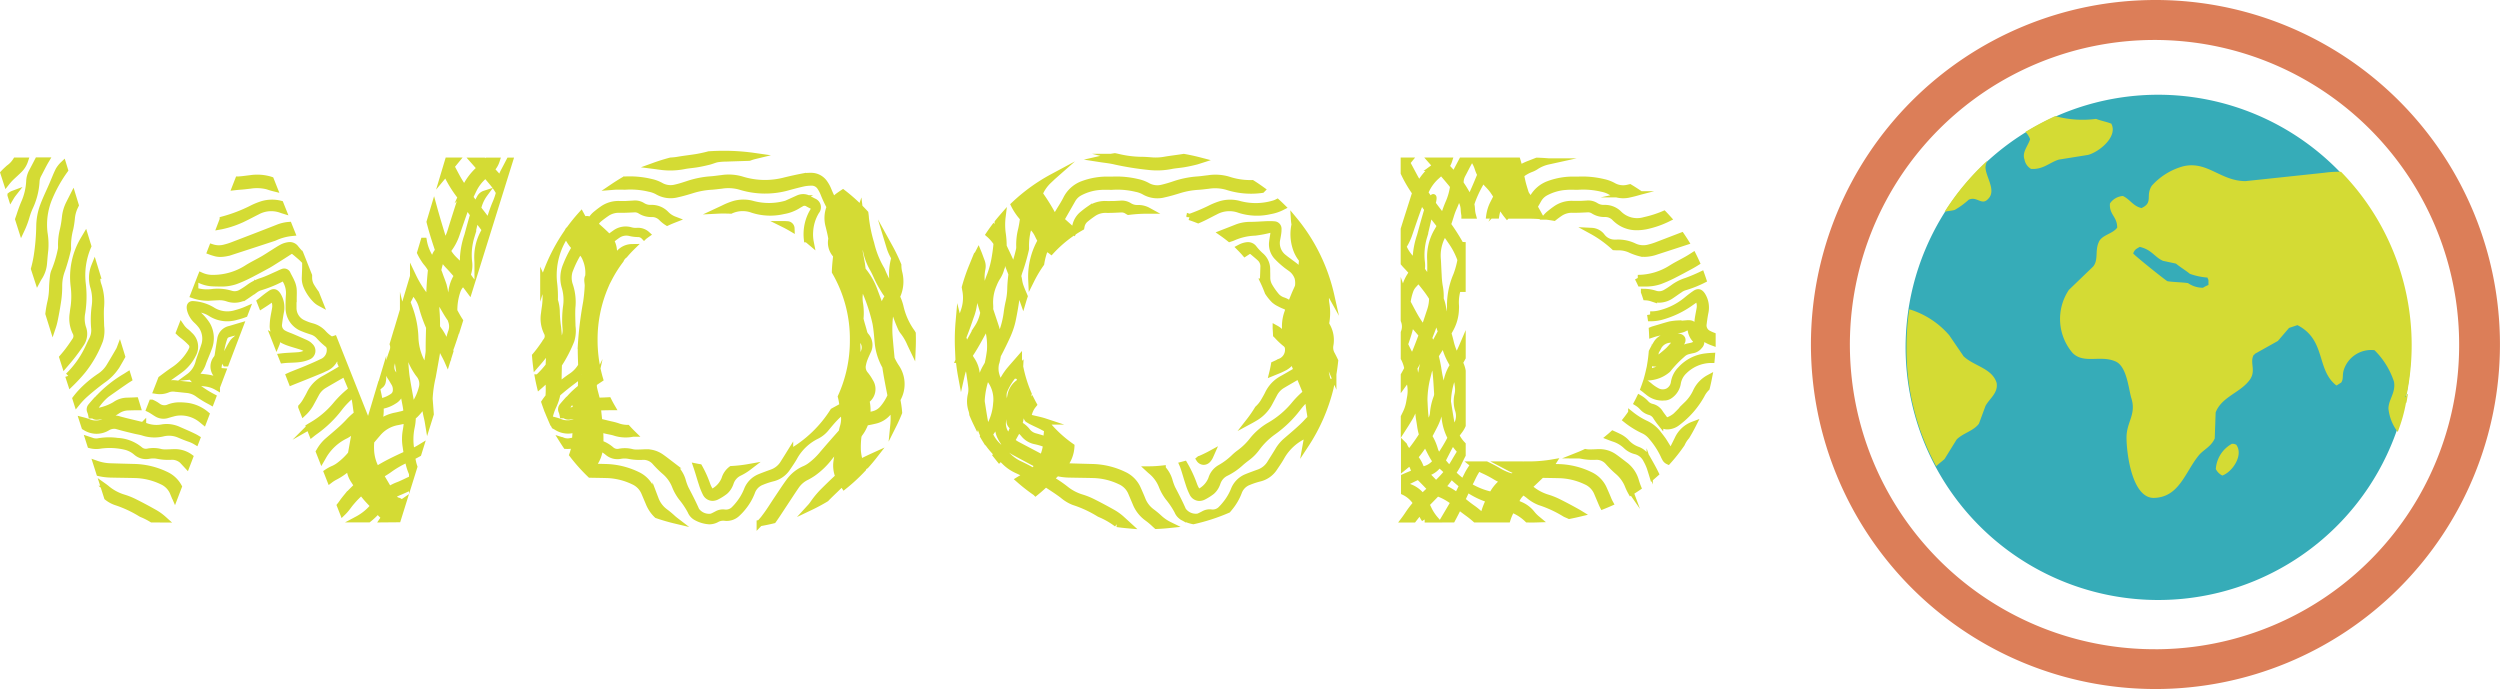 <svg xmlns="http://www.w3.org/2000/svg" xmlns:xlink="http://www.w3.org/1999/xlink" width="200.283" height="55.208" viewBox="0 0 200.283 55.208">
  <defs>
    <linearGradient id="linear-gradient" x1="0.145" y1="0.141" x2="0.569" y2="0.783" gradientUnits="objectBoundingBox">
      <stop offset="0" stop-color="#d4db34"/>
      <stop offset="1" stop-color="#d4db34"/>
    </linearGradient>
  </defs>
  <g id="Group_2" data-name="Group 2" transform="translate(-46.717 -368.582)">
    <g id="Group_1" data-name="Group 1" transform="translate(0 -24.923)">
      <path id="Path_2" data-name="Path 2" d="M46.831,211.386a27.6,27.6,0,1,0,27.6,27.6A27.594,27.594,0,0,0,46.831,211.386Zm0,52.012a24.405,24.405,0,1,1,24.331-24.405A24.356,24.356,0,0,1,46.831,263.4Z" transform="translate(172.565 182.119)" fill="#dc7e58"/>
      <path id="Path_3" data-name="Path 3" d="M44.745,216.616A20.239,20.239,0,1,0,64.91,236.854,20.259,20.259,0,0,0,44.745,216.616Z" transform="translate(174.948 184.479)" fill="#36acb8"/>
      <path id="Path_4" data-name="Path 4" d="M64.466,240.341a.97.97,0,0,0,.073.447c.073-.224.073-.447.148-.745-.148.073-.148.222-.222.3Zm-13.915,3.72a2.494,2.494,0,0,0-1.266,2.009,1.178,1.178,0,0,0,.522.522c.819-.3,1.713-1.637,1.118-2.467a.664.664,0,0,0-.372-.075ZM40.878,218.39c-.372-.148-.819-.223-1.19-.372a8.306,8.306,0,0,1-3.274-.223,23.756,23.756,0,0,0-2.38,1.266,1.7,1.7,0,0,1,.372.581c-.148.522-.668,1.042-.446,1.637a1.076,1.076,0,0,0,.522.745c.968.073,1.489-.522,2.232-.745l2.322-.372c.893-.224,2.456-1.488,1.861-2.53Zm-11.831,18.6-1.118-1.637a6.846,6.846,0,0,0-3.2-2.083,20.2,20.2,0,0,0-.224,3.051,19.675,19.675,0,0,0,2.38,9.525c.224-.224.447-.372.671-.581l.967-1.563c.522-.522,1.34-.671,1.785-1.266l.522-1.414c.3-.581,1.042-1.042.893-1.861-.372-1.19-1.861-1.34-2.679-2.158Zm.447-12.5c.671-.3,1.042.522,1.563-.073.671-.671-.224-1.785-.224-2.53a1.351,1.351,0,0,1,.149-.522,20.048,20.048,0,0,0-3.425,4.093c.3-.073.581-.073.82-.15a6.378,6.378,0,0,0,1.118-.819Zm29.839-2.232a7.976,7.976,0,0,0-1.34.075l-6.325.671c-2.009,0-3.051-1.637-4.985-1.19a5.227,5.227,0,0,0-2.53,1.563c-.522.82.148,1.34-.819,1.785-.671-.149-.893-.671-1.488-.967a1.364,1.364,0,0,0-1.042.6c-.073.893.581,1.042.581,1.935-.372.522-1.266.581-1.488,1.19-.3.668,0,1.414-.447,1.935l-1.935,1.861a4.191,4.191,0,0,0,.3,5.059c.893.893,2.232.149,3.425.671.893.372,1.042,2.083,1.263,2.9.447,1.34-.372,1.935-.372,3.2s.446,4.911,2.232,4.836c2.009-.073,2.467-2.083,3.57-3.422.372-.447.967-.671,1.266-1.34l.073-2.083c.447-1.19,1.861-1.563,2.605-2.456.745-.819.073-1.489.447-2.158a.071.071,0,0,0,.073-.073l1.861-1.042.893-1.042.671-.224c2.322,1.19,1.488,3.57,3.125,4.836.148-.073.223-.148.372-.223.223-.3.073-.581.223-1.042a2.3,2.3,0,0,1,2.456-1.563,6.3,6.3,0,0,1,1.563,2.53c.149.893-.446,1.414-.446,2.158a3.749,3.749,0,0,0,.743,1.861,12.524,12.524,0,0,0,.671-2.38.968.968,0,0,0-.073-.447c.073-.073.073-.148.148-.3a19.873,19.873,0,0,0-5.284-17.712Zm-11.088,9.288a2.074,2.074,0,0,1-1.19-.372c-.522-.073-1.118-.073-1.637-.148-.073,0-2.679-2.083-2.753-2.232.149-.372.3-.372.522-.522.967.223,1.19.819,1.861,1.117l1.042.224c.372.3.745.522,1.118.819a5.33,5.33,0,0,0,1.414.3c0,.073.073.149.073.224v.372a2.258,2.258,0,0,0-.446.224Zm-2.9-.522-2.753-2.232C42.739,228.942,45.268,231.025,45.342,231.025Z" transform="translate(174.948 185.011)" fill="#d4db34"/>
      <path id="Intersection_1" data-name="Intersection 1" d="M120.036,67.868a5.776,5.776,0,0,0-.537-.438,2.7,2.7,0,0,1-.9-1.166c-.117-.279-.236-.556-.353-.834a1.7,1.7,0,0,0-.89-.911A5.289,5.289,0,0,0,115.246,64c-.657-.017-1.314-.023-1.97-.037a4.684,4.684,0,0,1-.982-.123c-.168.161-.336.323-.5.484a10.057,10.057,0,0,1,1.171.786,3.793,3.793,0,0,0,1.355.711,5.644,5.644,0,0,1,.837.339q.786.393,1.553.826a4.121,4.121,0,0,1,.719.5q.3.272.6.547-.471-.041-.93-.106a6.179,6.179,0,0,0-1.364-.785.636.636,0,0,1-.094-.05,9.236,9.236,0,0,0-2-.922,3.05,3.05,0,0,1-.884-.534c-.431-.328-.891-.616-1.342-.915l-.024-.015-.109.1c-.214.2-.435.394-.662.578l-.037.03a14.3,14.3,0,0,1-1.331-1.039,3.228,3.228,0,0,1,.682-.319,8.534,8.534,0,0,0-.8-.414,3.361,3.361,0,0,1-1.049-.719c-.1-.1-.2-.2-.3-.3q-.055.06-.113.118-.123-.152-.246-.308l.085-.088c-.164-.169-.324-.341-.473-.522a4.938,4.938,0,0,1-.464-.666l-.016.023q-.082-.133-.162-.268l.025-.041a4.269,4.269,0,0,1-.413-1.5,2.447,2.447,0,0,1-.135.562q-.188-.385-.353-.784a1.333,1.333,0,0,0-.066-.328,2.278,2.278,0,0,1-.05-1.259,1.779,1.779,0,0,0,.037-.552c-.037-.38-.107-.756-.155-1.135a1.65,1.65,0,0,0-.26-.719c-.02-.03-.041-.061-.059-.092a6.269,6.269,0,0,0-.341,1.062v0q-.123-.662-.19-1.348a4.19,4.19,0,0,1,.194-.373,5.614,5.614,0,0,1-.212-.6l-.044.094q-.015-.355-.015-.716,0-.73.062-1.437.025.1.054.2c.128-.373.249-.748.375-1.122a3.167,3.167,0,0,0,.106-1.631q-.021-.111-.038-.222a14.827,14.827,0,0,1,.568-1.667c.01.221.02.441.034.662a6.761,6.761,0,0,0,.082.874,4.46,4.46,0,0,1-.214,2.463c-.056.15-.1.3-.156.452q-.212.616-.452,1.214c.031.115.061.231.089.346.041.164.085.328.138.487.109-.186.215-.373.323-.56.194-.339.366-.692.578-1.019A3.309,3.309,0,0,0,106.4,51q-.244-.821-.493-1.642a3.936,3.936,0,0,1-.123-1.922.7.7,0,0,0-.021-.338q-.041-.123-.085-.244.151-.338.319-.666c.095.231.175.469.264.7a1.091,1.091,0,0,1,.047.631,3.414,3.414,0,0,0,.16,1.86l.037.107a7.608,7.608,0,0,1,.442-1.515,7.715,7.715,0,0,0,.39-1.534c.057-.337.1-.673.123-1.01a3.28,3.28,0,0,0-.607-.7q.172-.257.355-.505.161.221.3.452c.01-.225.018-.452.025-.677q0-.109.011-.217c.126-.158.257-.315.39-.468a5.264,5.264,0,0,0,0,1.291,7.048,7.048,0,0,1,.082,1.076c.232.526.51,1.032.7,1.576a.968.968,0,0,0,.1.2A11.478,11.478,0,0,0,109.249,46a.994.994,0,0,0,.031-.29,4.914,4.914,0,0,1,.151-1.373,8.223,8.223,0,0,0,.152-.906,4.556,4.556,0,0,1-.733-1.067,14.367,14.367,0,0,1,3.095-2.238c-.108.095-.213.195-.316.3a3.156,3.156,0,0,0-.624.826l-.1.205a.668.668,0,0,0,.069.119,15.7,15.7,0,0,1,1.12,1.847l.013.024q.187-.3.369-.608c.193-.319.4-.633.564-.966a2.412,2.412,0,0,1,1.347-1.185,5.583,5.583,0,0,1,2.011-.34h.373a7.219,7.219,0,0,1,1.984.194,2.859,2.859,0,0,1,.77.282,1.6,1.6,0,0,0,1.208.168,9.827,9.827,0,0,0,.944-.275,7.44,7.44,0,0,1,1.847-.379c.3-.019.6-.067.9-.1a3.684,3.684,0,0,1,1.585.1,5.557,5.557,0,0,0,1.919.287q.4.254.786.534a6.274,6.274,0,0,1-2.822-.25,3.459,3.459,0,0,0-1.478-.082c-.265.028-.53.067-.8.082a6.431,6.431,0,0,0-1.465.258c-.424.131-.851.26-1.284.354a2.1,2.1,0,0,1-1.6-.226,2.193,2.193,0,0,0-.623-.22,6.426,6.426,0,0,0-1.961-.164c-.153,0-.328-.006-.509-.006-.112,0-.227,0-.341.009a4.045,4.045,0,0,0-1.708.469,1.464,1.464,0,0,0-.584.568q-.46.808-.923,1.615a.629.629,0,0,1,.1.075c.308.28.622.555.929.836a1.19,1.19,0,0,0,.113-.35,1.639,1.639,0,0,1,.607-1.032c.158-.129.319-.257.486-.372a2.2,2.2,0,0,1,1.4-.419c.177.009.355,0,.534,0v.005c.195-.011.39-.021.585-.033a1.114,1.114,0,0,1,.713.164,1.183,1.183,0,0,0,.685.184,1.626,1.626,0,0,1,.83.2h-.1a11.382,11.382,0,0,0-1.474.095q-.059-.031-.116-.069a.8.8,0,0,0-.5-.127c-.39.018-.78.041-1.172.034a1.7,1.7,0,0,0-1.009.283c-.205.139-.406.287-.6.445a.969.969,0,0,0-.372.6q-.006.041-.014.082a9.9,9.9,0,0,0-2.408,1.906,1.448,1.448,0,0,0-.143-.1,1.636,1.636,0,0,1-.287-.224,5.52,5.52,0,0,0-.376,1.318,10.023,10.023,0,0,0-.786,1.314,5.782,5.782,0,0,1,.761-3.145c-.09-.149-.169-.305-.244-.461a2.027,2.027,0,0,0-.468-.641q-.119-.108-.236-.217c-.018.113-.038.225-.063.336a5.271,5.271,0,0,0-.184,1.528.555.555,0,0,1-.014.185,16.052,16.052,0,0,1-.452,1.587,3.758,3.758,0,0,0-.16.53,1.792,1.792,0,0,1,.076.342,2.549,2.549,0,0,0,.141.537c.089.246.2.484.3.727q-.064.19-.121.383c-.072-.205-.146-.406-.232-.6s-.164-.369-.246-.556a7.693,7.693,0,0,1-.067,1.026q-.123.856-.3,1.7a5.86,5.86,0,0,1-.284.911c-.128.328-.287.65-.442.97q-.218.452-.452.894-.031.2-.079.406a1.976,1.976,0,0,0-.082,1,2.622,2.622,0,0,0,.174.53,2.431,2.431,0,0,1,.194.493,4.659,4.659,0,0,1,.777-1.3c.231-.274.471-.541.706-.811a10.559,10.559,0,0,0,.775,2.784,4.1,4.1,0,0,1-.314.952,4.459,4.459,0,0,0-.347,1.089q-.038.2-.094.392a1.922,1.922,0,0,1,.681.579,1.175,1.175,0,0,0,.627.383q.441.123.878.265c.009-.172.02-.344.037-.515.011-.111.023-.222.034-.333a2.656,2.656,0,0,1-.35-.164c-.246-.138-.51-.246-.764-.374a3.554,3.554,0,0,1-.456-.253.328.328,0,0,1-.086-.212,1.515,1.515,0,0,1,.259-1.014q.078-.119.16-.236.073.142.149.282l-.094.118a1.891,1.891,0,0,0-.279.568c-.089.26-.015.352.249.414.342.082.69.149,1.023.259a9.873,9.873,0,0,0,2.114,1.994,2.636,2.636,0,0,1-.612,1.574q.189.024.382.031c.63.021,1.262.038,1.892.054a6.139,6.139,0,0,1,2.571.621,2.217,2.217,0,0,1,1.092,1.12c.123.276.246.552.358.832a2.238,2.238,0,0,0,.762,1.006,6.532,6.532,0,0,1,.575.475,3.391,3.391,0,0,0,.837.578q-.512.054-1.037.076Q120.154,67.979,120.036,67.868Zm-11.917-5.65.31.307a3.177,3.177,0,0,0,.9.616c.336.16.67.328.991.516l.082.048c.138-.164.271-.328.393-.5q-.947-.5-1.888-1.011a2.432,2.432,0,0,1-.518-.374Q108.261,62.025,108.119,62.217Zm.791-1.388c-.08.144-.158.287-.232.435a2.041,2.041,0,0,0,.417.3l2.033,1.073c.041-.088.079-.179.113-.272a3.609,3.609,0,0,0,.192-.806l-.046-.018a4.916,4.916,0,0,0-.813-.246,1.582,1.582,0,0,1-.926-.541,1.833,1.833,0,0,0-.5-.442,4.556,4.556,0,0,1-.242.518Zm-1.97-.153c-.014.018-.026.037-.039.055l.035.073a2.794,2.794,0,0,0,.561.8l.351.342q.153-.2.287-.406a3.386,3.386,0,0,1-.417-.683,1.808,1.808,0,0,1-.137-.589c-.02-.218-.026-.436-.032-.654a4.375,4.375,0,0,1-.61,1.058Zm1.894-4.671a4.712,4.712,0,0,0-.722,1.147,1.132,1.132,0,0,0-.094.621,3.9,3.9,0,0,1,.038.611c-.018.434-.05.868-.089,1.3a1.418,1.418,0,0,0,.17.9,3.769,3.769,0,0,0,.3.428,7,7,0,0,0,.365-.853.523.523,0,0,1-.306-.483,6.52,6.52,0,0,1,.108-2.173,1.6,1.6,0,0,1,.583-.867q.074-.057.146-.117a10.447,10.447,0,0,1,0-1.087c-.169.19-.339.38-.505.572Zm-2.575,2.052a.874.874,0,0,0,.023.211c.073.464.142.93.226,1.393a2.929,2.929,0,0,0,.15.536c.022.057.046.113.07.17l.068-.111a4.288,4.288,0,0,0,.633-1.986,2.639,2.639,0,0,0-.41-1.775,1.675,1.675,0,0,1-.27-.616,6.486,6.486,0,0,0-.493,2.18Zm2.806-.328a7.307,7.307,0,0,0-.16,2.105h.007l.009-.031a9.463,9.463,0,0,0,.437-2.577,1.029,1.029,0,0,0-.294.506Zm-3.082.936,0,.006v-.3h-.067v-.531a1.432,1.432,0,0,0,.064.828Zm.559-6.432c-.352.648-.692,1.305-1.092,1.923q-.1.146-.18.3a3.462,3.462,0,0,0,.2.335,2.354,2.354,0,0,1,.386,1.067c.041.362.1.721.155,1.082.007.048.011.1.015.153a.186.186,0,0,1,.046-.02c.041-.013.041-.179.05-.276a3.661,3.661,0,0,1,.489-1.456l.14-.243c0-.017.006-.034.009-.051a10.356,10.356,0,0,0,.174-1.023,5.506,5.506,0,0,0-.257-2.062,2.879,2.879,0,0,1-.133.277Zm1.358-5.211a2.386,2.386,0,0,1-.372,1.126,3.306,3.306,0,0,0-.3.591,3.553,3.553,0,0,0-.293,1.665,2.221,2.221,0,0,1,0,.293.366.366,0,0,1,0,.052l.427,1.285a5.234,5.234,0,0,1,.258,1.241q.128-.318.246-.642a7.252,7.252,0,0,0,.405-1.593,8.991,8.991,0,0,1,.168-.944,5.263,5.263,0,0,0,.123-1.056c.009-.337.041-.674.08-1.009a1.157,1.157,0,0,1,.026-.144q-.123-.284-.241-.571a8.7,8.7,0,0,0-.46-.992c-.025.234-.044.467-.064.7ZM88.95,67.3c.341-.454.635-.942.953-1.413s.606-.92.931-1.364a2.982,2.982,0,0,1,1.279-1.016,2.4,2.4,0,0,0,.434-.259,5.461,5.461,0,0,0,.993-.961q.748-.873,1.514-1.73a3.669,3.669,0,0,1,.1-.415,2.158,2.158,0,0,0,.051-1.078c-.011-.062-.022-.123-.031-.186a3.972,3.972,0,0,0-.607.511c-.273.279-.524.58-.771.882a2.3,2.3,0,0,1-.715.585,4.131,4.131,0,0,0-1.792,1.658c-.173.319-.385.619-.588.921a1.959,1.959,0,0,1-1.218.844,5.965,5.965,0,0,0-.832.278,1.339,1.339,0,0,0-.795.814,4.433,4.433,0,0,1-.707,1.217,4.215,4.215,0,0,1-.452.489,1.218,1.218,0,0,1-1,.349,1.057,1.057,0,0,0-.646.117,1.246,1.246,0,0,1-.618.164,2.515,2.515,0,0,1-1.055-.317.991.991,0,0,1-.433-.493,6.588,6.588,0,0,0-.739-1.1,3.9,3.9,0,0,1-.486-.853,2.94,2.94,0,0,0-.844-1.208,8.111,8.111,0,0,1-.777-.768,1.227,1.227,0,0,0-1.02-.424,4.442,4.442,0,0,1-1.113-.085,1.9,1.9,0,0,0-.66.007,1.2,1.2,0,0,1-1-.263,2.441,2.441,0,0,0-.629-.387,2.577,2.577,0,0,1-.651,1.527l1.092.03a6.137,6.137,0,0,1,2.57.621,2.213,2.213,0,0,1,1.092,1.12c.123.276.246.552.358.832a2.238,2.238,0,0,0,.762,1.006,6.536,6.536,0,0,1,.575.475q.134.123.275.231a15.591,15.591,0,0,1-1.5-.435,2.758,2.758,0,0,1-.652-.958c-.117-.279-.236-.556-.353-.834a1.694,1.694,0,0,0-.89-.911A5.287,5.287,0,0,0,76.251,64c-.452-.011-.9-.018-1.348-.026a14.14,14.14,0,0,1-1.431-1.6l.006-.017a3.609,3.609,0,0,0,.185-.751q-.113.013-.226.032a1.976,1.976,0,0,1-.475.028q-.14-.208-.274-.422l.016.005a1.063,1.063,0,0,0,.575.057,3.112,3.112,0,0,1,.413-.061c.009-.2.021-.394.041-.591l.034-.34a1.711,1.711,0,0,1-1.582-.157l-.151-.082q-.129-.257-.246-.521a6.044,6.044,0,0,1,.642.181,1.56,1.56,0,0,0,1.406-.062q.024-.229.049-.458c-.2.037-.4.063-.608.091a.493.493,0,0,1-.406-.078.176.176,0,0,0-.111-.017H72.7a1.852,1.852,0,0,0-.079-.291.376.376,0,0,1,.041-.424c.146-.178.3-.35.452-.523.041-.046.1-.08.137-.127A6.419,6.419,0,0,1,74.161,57c.009-.356.022-.712.026-1.067a5.766,5.766,0,0,1-.562.468c-.464.345-.919.706-1.355,1.088a4.091,4.091,0,0,1-.32.983,4.3,4.3,0,0,0-.287.819q-.123-.287-.234-.581.041-.205.071-.41-.074.09-.147.183l-.006.007c-.038-.105-.075-.213-.111-.319.1-.151.214-.3.328-.443a7.441,7.441,0,0,0,.007-1.123c-.01-.145-.016-.287-.017-.434a7.075,7.075,0,0,1-.692.685q-.078-.328-.141-.665a7.662,7.662,0,0,0,.858-.944l0-.082q.037-.686.08-1.371-.32.458-.673.892c-.138.17-.281.335-.426.5q-.044-.359-.072-.723.086-.1.17-.205c.262-.323.5-.671.73-1.015a.616.616,0,0,0,.03-.681,2.529,2.529,0,0,1-.209-1.508c.021-.205.053-.4.082-.608a6.38,6.38,0,0,0-.011-1.594l-.009-.09-.128-.284a14.344,14.344,0,0,1,3.025-5.325l.147.27c.021.041.045.076.076.128a1.041,1.041,0,0,0,.12-.023.42.42,0,0,1,.418.094,1.71,1.71,0,0,1,.44-.528c.158-.129.319-.257.486-.372a2.2,2.2,0,0,1,1.4-.419c.177.009.355,0,.534,0V42.3c.195-.011.39-.021.585-.033a1.116,1.116,0,0,1,.713.164,1.181,1.181,0,0,0,.685.184,1.586,1.586,0,0,1,1.2.483,1.847,1.847,0,0,0,.669.441q-.287.112-.567.241a2.561,2.561,0,0,1-.457-.369,1.057,1.057,0,0,0-.785-.322,1.62,1.62,0,0,1-.914-.246.8.8,0,0,0-.5-.127c-.39.018-.78.041-1.172.034a1.7,1.7,0,0,0-1.009.283c-.205.139-.406.287-.6.445a1.043,1.043,0,0,0-.34.463c.262.234.525.468.78.709a2.938,2.938,0,0,1,.315.342c.16-.126.324-.246.493-.365a1.437,1.437,0,0,1,1.266-.223,1.466,1.466,0,0,0,.475.051,1.067,1.067,0,0,1,.826.273q-.119.085-.236.174a.661.661,0,0,0-.487-.209,2.867,2.867,0,0,1-.607-.071,1.218,1.218,0,0,0-1.04.185,5.61,5.61,0,0,0-.534.41,1.755,1.755,0,0,1,.246.791,1.011,1.011,0,0,0,.044.177v.266a4.049,4.049,0,0,1-.094.466,8.763,8.763,0,0,1-.3.823,4.441,4.441,0,0,0-.323,1.073l.007.032a10.807,10.807,0,0,0-.887,4.343,11.1,11.1,0,0,0,.342,2.76c-.012.03-.024.06-.037.09l.052-.033q.041.159.088.315-.061.041-.123.08-.179.12-.356.243a.985.985,0,0,0,.01.469c.069.319.176.634.229.954q.066-.006.133-.008c.26-.007.52-.015.78-.03q.138.274.291.537h-.011c-.337,0-.675.009-1.013.017a1.126,1.126,0,0,0-.123.008c.036.38.082.759.12,1.139l.912.22a4.756,4.756,0,0,1,.541.141,2.333,2.333,0,0,0,.8.149q.21.232.434.452a2.85,2.85,0,0,1-1.449-.082c-.218-.073-.452-.1-.675-.155l-.506-.123a10.35,10.35,0,0,1,.028,1.144,2.579,2.579,0,0,1,.872.5.745.745,0,0,0,.672.169,2.3,2.3,0,0,1,1.029.041,2,2,0,0,0,.477.028c.205,0,.41-.018.612-.02h.02a2.044,2.044,0,0,1,1.208.379c.3.211.584.436.873.657a2.385,2.385,0,0,1,.826,1.184,4.547,4.547,0,0,0,.241.677c.3.575.6,1.147.858,1.743a1.252,1.252,0,0,0,1.2.518,1.116,1.116,0,0,0,.2-.082c.088-.041.174-.089.261-.134a.971.971,0,0,1,.592-.118.927.927,0,0,0,.818-.3,3.732,3.732,0,0,0,.3-.336,4.434,4.434,0,0,0,.695-1.169,1.823,1.823,0,0,1,1.04-1.049c.147-.063.3-.118.446-.174.164-.063.333-.123.5-.183a1.747,1.747,0,0,0,.931-.759c.177-.284.357-.567.534-.853a9.8,9.8,0,0,0,3.448-3.3l.072-.041c.229-.123.457-.252.689-.372-.022-.164-.045-.328-.076-.493q-.025-.128-.058-.255a10.858,10.858,0,0,0,.965-4.545,10.687,10.687,0,0,0-1.443-5.462V47.7c.009-.428.06-.855.106-1.282-.034-.041-.066-.082-.1-.123a1.431,1.431,0,0,1-.287-1.218c-.057-.34-.139-.677-.222-1.011a2.372,2.372,0,0,1,.076-1.516l.01-.024a9.423,9.423,0,0,1-.5-1.072,2.788,2.788,0,0,0-.259-.493.8.8,0,0,0-.719-.385,3.336,3.336,0,0,0-.608.059c-.39.085-.777.19-1.163.292A6.736,6.736,0,0,1,86.9,40.9a3.459,3.459,0,0,0-1.478-.082c-.265.028-.53.067-.8.084a6.438,6.438,0,0,0-1.466.258c-.424.131-.851.26-1.284.354a2.1,2.1,0,0,1-1.6-.226,2.193,2.193,0,0,0-.623-.22A6.425,6.425,0,0,0,77.7,40.9c-.152,0-.328-.006-.509-.006-.112,0-.227,0-.341.009l-.113.009q.445-.3.916-.575h.126a7.221,7.221,0,0,1,1.984.194,2.861,2.861,0,0,1,.77.282,1.6,1.6,0,0,0,1.208.168c.32-.07.634-.174.944-.275a7.447,7.447,0,0,1,1.847-.379c.3-.019.6-.067.9-.1a3.684,3.684,0,0,1,1.585.1,6.268,6.268,0,0,0,3.548.067c.458-.109.918-.212,1.38-.3a3.612,3.612,0,0,1,.636-.048,1.293,1.293,0,0,1,1.108.589,2.736,2.736,0,0,1,.3.56,7.927,7.927,0,0,0,.394.837,2.053,2.053,0,0,1,.415-.4q.172-.123.351-.241a14.161,14.161,0,0,1,1.79,1.645c.018.129.035.259.041.389a11.713,11.713,0,0,0,.423,2.03,7.364,7.364,0,0,0,.824,2.068.856.856,0,0,1,.059.12,8.472,8.472,0,0,0,.736,1.411,2.683,2.683,0,0,0,.079-.839,4.7,4.7,0,0,1,.16-1.557q.007-.026.014-.053a3.68,3.68,0,0,1-.394-.87,14.46,14.46,0,0,1,.7,1.455,2.38,2.38,0,0,0,.071.6,2.816,2.816,0,0,1-.188,1.935,3.92,3.92,0,0,1,.282.772,5.626,5.626,0,0,0,.851,1.965,1.937,1.937,0,0,1,.138.21q.007.251.007.5,0,.362-.015.718-.1-.209-.2-.422a4.293,4.293,0,0,0-.534-.919,1.4,1.4,0,0,1-.209-.339,11.571,11.571,0,0,1-.612-1.731,1.215,1.215,0,0,0-.05-.164,1.764,1.764,0,0,0-.141.485,9,9,0,0,0-.112,1.993c.047.63.111,1.259.17,1.888a4.69,4.69,0,0,0,.369.669,2.406,2.406,0,0,1,.134,2.527l-.041.089c.014.082.028.164.041.246a7.491,7.491,0,0,1,.1.789q-.205.515-.452,1.008a5.529,5.529,0,0,0-.047-1.454,5.353,5.353,0,0,1-.489.581,1.908,1.908,0,0,1-.973.521c-.156.036-.312.073-.469.1a2.56,2.56,0,0,0-.261.06,3.15,3.15,0,0,1-.475.889.531.531,0,0,0-.1.266,7.268,7.268,0,0,0-.045.985,3.893,3.893,0,0,0,.194,1.044l.136-.07q.493-.249,1-.479-.325.417-.679.809-.135.082-.266.174.019.035.041.07A14.162,14.162,0,0,1,95.251,64.9q-.085-.128-.169-.257l0,0c-.374.38-.766.739-1.145,1.117q-.071.07-.139.144-.621.375-1.287.692l.053-.058c.149-.164.262-.358.4-.534a7.524,7.524,0,0,1,.519-.606c.42-.422.847-.837,1.284-1.24l.023-.021a2.337,2.337,0,0,1-.149-1.241c.027-.22.074-.438.113-.657l.11-.62q-.391.468-.772.944a6.052,6.052,0,0,1-1.334,1.294,5.2,5.2,0,0,1-.5.3,2.166,2.166,0,0,0-.817.67c-.34.488-.66.99-.989,1.485-.294.441-.575.891-.884,1.322q-.534.13-1.087.225a5.843,5.843,0,0,0,.475-.558Zm7.618-18.2a2.788,2.788,0,0,0-.052,1.217,4.83,4.83,0,0,1,.029,1.174c.082.374.211.735.3,1.105a.726.726,0,0,0,.156.275,1.1,1.1,0,0,1,.126,1.248c-.085.195-.178.388-.254.587a2.526,2.526,0,0,0-.123.434.89.89,0,0,0,.183.8,3.67,3.67,0,0,1,.4.595,1.087,1.087,0,0,1-.312,1.492c.005.03.011.059.017.089a3.547,3.547,0,0,1,.048,1.137h0c.148-.028.294-.068.442-.1a1.433,1.433,0,0,0,.826-.5,4.01,4.01,0,0,0,.616-1c-.129-.659-.261-1.317-.369-1.979q-.03-.179-.055-.359a4.837,4.837,0,0,1-.6-1.857c-.052-.539-.085-1.083-.184-1.614a14.136,14.136,0,0,0-.8-2.482,5.378,5.378,0,0,0-.306-.66,3.6,3.6,0,0,1-.1.4ZM73,58.625c-.05.072-.082.152-.012.215a.234.234,0,0,0,.184.054c.237-.07.48-.117.718-.184a.534.534,0,0,0-.1-.189.284.284,0,0,1-.032-.369.678.678,0,0,0,.121-.452.9.9,0,0,1,.009-.123A4.523,4.523,0,0,0,73,58.624Zm23.286-5.647c-.011.319.011.64.021.959a9.314,9.314,0,0,0,.432,2.887,6,6,0,0,1,.215.821.6.6,0,0,0,.164-.424.956.956,0,0,0-.127-.537c-.1-.16-.186-.323-.292-.477a1.268,1.268,0,0,1-.178-1.094c.093-.342.205-.68.324-1.014a.862.862,0,0,0-.164-.89,5.624,5.624,0,0,1-.375-.534c-.011.1-.016.2-.02.3ZM73.329,47.439a1.847,1.847,0,0,0-.055,1.379,4.269,4.269,0,0,1,.19,1.785c-.028.495,0,.993.011,1.49a2.655,2.655,0,0,1-.09,1.132,10.655,10.655,0,0,1-1,1.929c-.012.449-.027.9-.024,1.346q0,.2-.012.4a9.826,9.826,0,0,1,1.03-.8,2.515,2.515,0,0,0,.755-.772l.05-.082c-.013-.53-.041-1.062-.028-1.591a28.968,28.968,0,0,1,.426-3.489,12.715,12.715,0,0,0,.127-1.3c.012-.261-.106-.527.041-.78.012-.021,0-.053.005-.079a2.808,2.808,0,0,0-.217-1.3,1.369,1.369,0,0,0-.49-.657,8.131,8.131,0,0,0-.719,1.4Zm-.616-2.281a5.78,5.78,0,0,0-.7,3.577,8.778,8.778,0,0,1,.048,1.27,3.114,3.114,0,0,1,.155.959,9.984,9.984,0,0,0,.106,1.22A13.853,13.853,0,0,1,72.4,53.91c.123-.246.231-.5.358-.747a1.662,1.662,0,0,0,.171-.959,7.972,7.972,0,0,1,.045-1.7,3.675,3.675,0,0,0-.1-1.531,2.55,2.55,0,0,1,.094-1.772,9,9,0,0,1,.713-1.426,2.2,2.2,0,0,1-.262-.29,4.129,4.129,0,0,1-.414-.713l-.034-.068Zm23.772-2.194A1.437,1.437,0,0,0,96.49,44.1a1.6,1.6,0,0,1,.105.383,3.3,3.3,0,0,1-.076,1.19,1.58,1.58,0,0,0,0,.66c.038.174.069.349.1.523a6.817,6.817,0,0,1,.1.715,5.5,5.5,0,0,1,.956,1.662c.186.5.375,1,.556,1.5.033.09.064.182.092.273q.015-.147.032-.294a1.959,1.959,0,0,1,.314-.871q.055-.082.1-.169c-.086-.117-.179-.231-.256-.353-.164-.263-.323-.53-.465-.805-.172-.331-.305-.682-.488-1.006a4.743,4.743,0,0,1-.592-1.671c-.088-.605-.233-1.2-.328-1.806-.059-.381-.078-.77-.126-1.152Zm25.892,24.427a.991.991,0,0,1-.433-.493,6.567,6.567,0,0,0-.739-1.1,3.915,3.915,0,0,1-.486-.853,2.936,2.936,0,0,0-.844-1.208c-.07-.057-.138-.116-.205-.178.369,0,.736-.027,1.093-.066a2.429,2.429,0,0,1,.53.914,4.545,4.545,0,0,0,.241.677c.3.575.6,1.147.858,1.743a1.252,1.252,0,0,0,1.2.518,1.114,1.114,0,0,0,.2-.082c.088-.041.174-.089.261-.134a.971.971,0,0,1,.592-.118.927.927,0,0,0,.819-.3,3.667,3.667,0,0,0,.3-.336,4.426,4.426,0,0,0,.7-1.163,1.822,1.822,0,0,1,1.04-1.049c.147-.063.3-.118.446-.174.167-.063.333-.123.5-.183a1.746,1.746,0,0,0,.932-.759c.2-.324.408-.646.605-.973a3.135,3.135,0,0,1,.616-.766c.322-.28.65-.552.968-.837.244-.219.489-.44.71-.681q.16-.174.328-.334a2.451,2.451,0,0,0-.043-.388c-.067-.357-.094-.722-.164-1.08-.012-.06-.025-.12-.041-.18a5.773,5.773,0,0,0-.764.821,9.009,9.009,0,0,1-1.962,1.907,5.876,5.876,0,0,0-1.343,1.324,3.67,3.67,0,0,1-.792.785c-.164.123-.325.249-.478.385a4.966,4.966,0,0,1-1.157.8,1.355,1.355,0,0,0-.712.789,1.747,1.747,0,0,1-.151.34,1.473,1.473,0,0,1-.3.369,4.19,4.19,0,0,1-.626.4.807.807,0,0,1-.379.106.62.62,0,0,1-.55-.373,5.04,5.04,0,0,1-.313-.789c-.143-.429-.261-.867-.408-1.3-.021-.063-.046-.125-.073-.186l.156-.041a9.662,9.662,0,0,1,.753,1.611,2.158,2.158,0,0,0,.216.456c.106.17.22.186.378.064a1.97,1.97,0,0,0,.807-.956,1.5,1.5,0,0,1,.718-.9,5.432,5.432,0,0,0,1.105-.83,3.933,3.933,0,0,1,.428-.36,5.09,5.09,0,0,0,1.032-1,4.936,4.936,0,0,1,1.362-1.184,7.234,7.234,0,0,0,2.041-1.731,6.951,6.951,0,0,1,.9-.894q-.028-.082-.061-.164c-.164-.406-.333-.81-.5-1.214-.123.071-.249.14-.373.212-.323.187-.647.372-.966.564a1.747,1.747,0,0,0-.65.69q-.2.376-.4.751a3.012,3.012,0,0,1-1.114,1.156q-.244.148-.493.282a9.892,9.892,0,0,0,.688-1,2.508,2.508,0,0,0,.5-.625c.111-.192.224-.384.321-.583a2.651,2.651,0,0,1,1.14-1.195c.3-.164.6-.344.9-.517l.27-.157q-.074-.178-.147-.356a5.076,5.076,0,0,1-.151-.511c0-.009,0-.017-.007-.025a1.706,1.706,0,0,1-.813.733c-.11.057-.223.11-.338.157l-.509.208q.082-.332.141-.675c.161-.072.32-.147.478-.224a1.022,1.022,0,0,0,.645-1.038.5.5,0,0,0-.205-.4,5.917,5.917,0,0,1-.64-.6c-.037-.041-.075-.079-.113-.115q-.009-.261-.029-.517a1.836,1.836,0,0,1,.512.416,2.114,2.114,0,0,0,.356.316,3.307,3.307,0,0,1,.064-1.989q.048-.143.1-.285a.622.622,0,0,0-.306-.246,3.52,3.52,0,0,1-.434-.2A1.88,1.88,0,0,1,129.7,50a3.936,3.936,0,0,1-.51-.632q-.164-.441-.362-.859a1.429,1.429,0,0,1-.02-.3c.011-.275.024-.55.03-.826a.908.908,0,0,0-.262-.73c-.195-.181-.4-.348-.605-.521a.308.308,0,0,0-.41-.013l-.208.135q-.205-.235-.424-.456l.091-.048a1.6,1.6,0,0,1,.505-.148.589.589,0,0,1,.555.25,4.675,4.675,0,0,0,.525.562,1.43,1.43,0,0,1,.521,1.121c0,.205.009.41.007.613a1.361,1.361,0,0,0,.19.739,5.667,5.667,0,0,0,.552.78,1.221,1.221,0,0,0,.5.336,1.636,1.636,0,0,1,.621.354c.106-.268.218-.534.325-.8.089-.223.2-.438.287-.659a1.786,1.786,0,0,0-.029-.691,1.538,1.538,0,0,0-.48-.69c-.168-.131-.351-.244-.513-.382a6.57,6.57,0,0,1-.683-.631,1.466,1.466,0,0,1-.365-1.162c.024-.212.065-.421.094-.632.018-.128.027-.257.044-.419l-.322.064a9.384,9.384,0,0,1-1.2.226,4.684,4.684,0,0,0-1.773.413,1.213,1.213,0,0,1-.151.053l-.1.034q-.292-.236-.6-.452l1.115-.436a2.891,2.891,0,0,1,1.062-.216c.488,0,.976-.041,1.465-.061.06,0,.119,0,.179,0,.109,0,.218,0,.328.014a.347.347,0,0,1,.355.383,1.893,1.893,0,0,1-.024.345c-.022.158-.052.316-.082.472a1.449,1.449,0,0,0,.561,1.463c.142.121.3.227.445.339s.287.208.426.319a1.72,1.72,0,0,1,.5.641q.007-.089.009-.18c.006-.317.036-.634.07-.951a2.745,2.745,0,0,1-.509-.923,3.576,3.576,0,0,1-.094-1.905,2.821,2.821,0,0,1-.051-.383,14.467,14.467,0,0,1,2.979,6.069c-.023-.041-.045-.085-.066-.128a2.087,2.087,0,0,0-.268-.383,2.782,2.782,0,0,0-.053,1.217,4.47,4.47,0,0,1-.033,1.56c.039.082.079.167.123.246a2.28,2.28,0,0,1,.219,1.5,1.093,1.093,0,0,0,.144.733q.128.246.246.493-.055.537-.144,1.061a8.066,8.066,0,0,0-.713-1.349l-.03-.041a8.628,8.628,0,0,0,.319,2.027q.133-.016.272-.02h.034c-.027.126-.055.25-.085.375h-.1q.031.094.058.19a14.56,14.56,0,0,1-1.948,4.452q.058-.324.118-.648c.015-.079.029-.158.043-.238a2.359,2.359,0,0,1-.312.2,4.131,4.131,0,0,0-1.792,1.658c-.173.319-.385.619-.588.921a1.96,1.96,0,0,1-1.218.844,5.957,5.957,0,0,0-.832.278,1.339,1.339,0,0,0-.8.814,4.412,4.412,0,0,1-.707,1.217q-.079.1-.164.2a15.373,15.373,0,0,1-2.768.9,3.116,3.116,0,0,1-.839-.3Zm9.6-21.053q.012-.113.022-.226c.01-.105.025-.21.041-.335-.334-.074-.4-.328-.442-.616-.025-.159-.056-.317-.089-.475a2.753,2.753,0,0,0,.468,1.652Zm18.009,21.218a3.73,3.73,0,0,0-1.247-.8l-.071.129a3.668,3.668,0,0,0-.284.672h-2.569a7.429,7.429,0,0,0-.626-.5c-.236-.172-.47-.349-.694-.534q-.256.523-.53,1.036h-.686q.406-.686.809-1.375a4.468,4.468,0,0,0-1.2-.689q-.066-.025-.13-.053c-.284.305-.578.6-.871.9l.013.035c.033.091.082.178.123.266a3.727,3.727,0,0,0,.586.918h-.858a4.123,4.123,0,0,1-.36-.668L141.3,67q-.222.279-.441.561h-.731c.1-.133.193-.268.284-.406a8.08,8.08,0,0,1,.679-.885,2.311,2.311,0,0,0-.985-.9v-.595a1.306,1.306,0,0,0,.323.16,2.225,2.225,0,0,1,1.144.818c.218-.218.444-.429.674-.636a2.255,2.255,0,0,1-.174-.168c-.254-.273-.518-.537-.78-.8l-.032-.033a12.659,12.659,0,0,0-1.154.578v-.528q.446-.2.9-.369a1.65,1.65,0,0,1-.152-.312,1.692,1.692,0,0,0-.287-.516q-.153.144-.319.277l-.146.119v-.72l.041-.035-.041-.041v-.944a1.369,1.369,0,0,0,.432.587,13.5,13.5,0,0,0,1-1.39l.02-.03a4.943,4.943,0,0,1-.164-.759c-.041-.29-.1-.578-.127-.87-.041-.406-.066-.813-.1-1.22a6.015,6.015,0,0,1,.273-1.948,3.637,3.637,0,0,0,.1-.468,3.642,3.642,0,0,1,.569-1.339c.035-.054.07-.109.1-.164a5.172,5.172,0,0,0-.282-.6,18.112,18.112,0,0,1-1.013,2.011c.034.18.06.362.085.544s.034.373.069.555a4.452,4.452,0,0,1-.19,2.183,4.177,4.177,0,0,1-.43.883c-.115.194-.235.385-.357.575V59.35q.087-.174.171-.349a3.111,3.111,0,0,0,.2-.547c.059-.223.088-.452.131-.68a2.791,2.791,0,0,0,.008-.981c-.038-.227-.078-.452-.118-.679q-.19.287-.395.57v-.678q.149-.261.287-.529a2.892,2.892,0,0,0-.287-.834V52.593l.009-.027a1.26,1.26,0,0,0,0-.913.388.388,0,0,1-.013-.038v-2l.021.06a2.97,2.97,0,0,1,.462-1.605c.065-.1.126-.205.179-.307-.139-.16-.281-.318-.428-.471q-.123-.127-.235-.261V45.79a3.053,3.053,0,0,0,.7.985q.116.111.226.227a2.377,2.377,0,0,0,.034-.427,6.493,6.493,0,0,1,.346-1.747c.188-.7.382-1.4.592-2.1-.164-.238-.328-.479-.5-.714-.044.105-.087.211-.126.317-.293.78-.56,1.573-.83,2.363a4.548,4.548,0,0,1-.442.94V44.311c.262-.854.54-1.7.807-2.556q.056-.179.123-.353a10.059,10.059,0,0,1-.931-1.593v-.988h.382l-.129.158c.205.369.4.743.6,1.115.119.222.25.439.388.65a4.759,4.759,0,0,1,1.029-1.273c.027-.024.051-.05.08-.071a2.208,2.208,0,0,0,.205-.168l-.365-.413h1.439a1.729,1.729,0,0,1-.227.459q.228.251.456.5.1.112.2.229a1.847,1.847,0,0,1,.123-.292q.237-.447.471-.894h.649l-.022.037c-.205.354-.382.722-.575,1.083a1.292,1.292,0,0,0-.159.559c0,.046,0,.093-.008.139a10.363,10.363,0,0,1,.609,1,2.707,2.707,0,0,1,.14.3c.164-.381.339-.757.5-1.137.123-.281.234-.567.357-.848a3.261,3.261,0,0,1-.227-.548,2.393,2.393,0,0,0-.281-.584h3.472c.064.21.119.422.169.635a4.119,4.119,0,0,1,.732-.369c.219-.085.438-.171.657-.257q.457.014.9.052a2.938,2.938,0,0,0-.975.41,1.792,1.792,0,0,1-.379.194,3.028,3.028,0,0,0-.828.472c.035.169.071.338.108.506.066.3.164.6.257.9a.7.7,0,0,0,.105.213c.115.156.224.316.328.479q.05-.092.1-.184a2.413,2.413,0,0,1,1.347-1.185,5.586,5.586,0,0,1,2.011-.34h.373a7.22,7.22,0,0,1,1.984.194,2.862,2.862,0,0,1,.77.282,1.6,1.6,0,0,0,1.208.168l.135-.032q.32.194.628.4c-.205.058-.414.112-.624.157a2.1,2.1,0,0,1-1.6-.226,2.193,2.193,0,0,0-.623-.22,6.424,6.424,0,0,0-1.961-.164c-.153,0-.328-.006-.509-.006-.112,0-.227,0-.341.009a4.047,4.047,0,0,0-1.708.469,1.46,1.46,0,0,0-.584.568l-.323.567c.144.244.281.493.417.739q-.44-.034-.9-.034h-1.7a4.452,4.452,0,0,1-.57-.9l-.1.214a2.514,2.514,0,0,0-.209.681h-.547a3.079,3.079,0,0,1,.309-.976c.094-.181.185-.363.278-.545-.087-.155-.19-.3-.287-.449a4.72,4.72,0,0,0-.452-.525,3.591,3.591,0,0,1-.347-.429,9.578,9.578,0,0,0-.791,1.544q-.092.233-.164.468a2.408,2.408,0,0,1,.053.4,2.406,2.406,0,0,0,.082.516h-.672l0-.018a3.327,3.327,0,0,1-.055-.452,1.614,1.614,0,0,0-.205-.739c-.082-.139-.158-.281-.236-.422a6.413,6.413,0,0,1-.36.989,5.631,5.631,0,0,0-.257.7c-.068.223-.14.445-.224.662a16.5,16.5,0,0,1,1.142,1.825q.023-.209.039-.417v3.744a4.156,4.156,0,0,1-.105-.662c-.051.1-.1.205-.139.309a3.553,3.553,0,0,0-.293,1.665,2.163,2.163,0,0,1,0,.293,3.471,3.471,0,0,1-.391,1.537l-.219.4c.065.224.127.452.183.677a4.82,4.82,0,0,0,.5,1.3q.251-.488.467-.993v.985q-.11.205-.226.4a2.329,2.329,0,0,1,.226.663v4.366a2.063,2.063,0,0,1-.246.417q-.141.186-.273.378a2.8,2.8,0,0,0,.518.745V62.4c-.129.251-.253.506-.375.762a5.039,5.039,0,0,1-.425.687,7.081,7.081,0,0,0,.874.756q.145-.3.292-.591a4.783,4.783,0,0,1,.525-.827l-.03-.024h1.036c.323.154.643.316.951.5a4.265,4.265,0,0,0,1.044.462l.034.009q.107-.041.219-.079a.567.567,0,0,0,.251-.139l.129-.149a4.3,4.3,0,0,1-.715-.3q-.287-.151-.571-.3h1.553q.087.027.174.048l.034-.048h.283a11.314,11.314,0,0,0,1.958-.167,2.478,2.478,0,0,1-.277.362l.693.018a6.137,6.137,0,0,1,2.57.621,2.213,2.213,0,0,1,1.092,1.12c.123.276.246.552.358.832a2.69,2.69,0,0,0,.143.3q-.287.128-.583.246-.057-.11-.105-.226c-.117-.279-.236-.556-.353-.834a1.7,1.7,0,0,0-.89-.911,5.287,5.287,0,0,0-2.107-.517c-.484-.013-.967-.019-1.45-.028-.291.28-.583.56-.878.835l-.158.145c.068.05.134.1.2.157a3.793,3.793,0,0,0,1.355.711,5.645,5.645,0,0,1,.837.339q.787.393,1.553.826.079.044.157.092-.417.1-.846.186-.138-.065-.281-.123a.656.656,0,0,1-.094-.05,9.228,9.228,0,0,0-2-.922,3.049,3.049,0,0,1-.884-.534c-.139-.105-.281-.205-.425-.306l-.07.057a1.61,1.61,0,0,0-.422.508l-.16.309c.135.06.269.12.4.178a2.309,2.309,0,0,1,.944.715,2.646,2.646,0,0,0,.41.414l.041.034q-.3.01-.6.01ZM144.743,66c.246.212.5.41.762.6a6.376,6.376,0,0,1,.907.757q.061-.174.111-.352a5.581,5.581,0,0,1,.413-1.026,6.38,6.38,0,0,1-1.775-.867c-.139.3-.278.594-.419.889Zm-.866-1.943a9.941,9.941,0,0,1-.716.93,5.036,5.036,0,0,1,1.2.7l.012-.025q.205-.415.406-.83a10.518,10.518,0,0,1-.9-.789.071.071,0,0,1-.009.014Zm1.721.141q-.161.328-.319.663a5.726,5.726,0,0,0,1.856.743l.073-.129a3.061,3.061,0,0,1,.883-.991,5.87,5.87,0,0,1-.76-.392,8.544,8.544,0,0,0-.85-.442,3.879,3.879,0,0,1-.429-.226,5.417,5.417,0,0,0-.452.776Zm-2.7-1.053a1.665,1.665,0,0,1-.848.663q-.112.037-.222.077c.22.231.447.454.665.685a1.564,1.564,0,0,0,.177.16,9.174,9.174,0,0,0,.915-.981c-.22-.214-.442-.424-.678-.618Zm-1.949-.575a2.45,2.45,0,0,1,.439.716,1.4,1.4,0,0,0,.183.311l.227-.072a1.617,1.617,0,0,0,.821-.564l.041-.05a2.89,2.89,0,0,1-.323-.5c-.138-.237-.246-.493-.387-.727q-.082-.139-.151-.282a8.756,8.756,0,0,1-.847,1.175Zm2.661-.582a9.191,9.191,0,0,1-.49.823c.2.249.405.5.619.734a6.4,6.4,0,0,0,.386-.587c.164-.285.336-.567.509-.847-.086-.094-.17-.189-.25-.287a4.974,4.974,0,0,1-.382-.53q-.208.342-.392.7Zm-.81-7.828q-.095.146-.179.294c.088.334.158.675.217,1.021a11.484,11.484,0,0,0,.287,1.4,1.959,1.959,0,0,1,0,.78c-.026.309-.09.616-.126.922a4.489,4.489,0,0,1-.493,1.536c-.134.263-.268.527-.413.782A4.173,4.173,0,0,1,142.578,62a1.256,1.256,0,0,0,.194.373l.15.188a12.276,12.276,0,0,0,.926-1.535,4.3,4.3,0,0,1-.51-1.99c0-.222,0-.444,0-.666h-.067c0-.257,0-.515,0-.772a1.355,1.355,0,0,1,.033-.317c.019-.073-.016-.174.115-.215.041-.013.041-.179.05-.276a3.662,3.662,0,0,1,.49-1.456c.027-.046.053-.092.082-.139l-.024-.037a5.227,5.227,0,0,1-.715-1.768l-.011-.049C143.136,53.619,142.975,53.892,142.8,54.158Zm.81,3.9a.873.873,0,0,0,.023.211c.073.464.143.93.226,1.393a2.961,2.961,0,0,0,.15.536c.034.089.073.176.113.263q.136-.294.261-.593a1.465,1.465,0,0,0,.059-1.044,2.285,2.285,0,0,1-.05-1.259,1.779,1.779,0,0,0,.038-.552c-.037-.38-.107-.756-.156-1.135a1.8,1.8,0,0,0-.048-.246,6.05,6.05,0,0,0-.616,2.427Zm-1.636-1.929a7.83,7.83,0,0,0-.249,1.87c.018.337.029.674.056,1.009.03.369.077.742.111,1.113l.008.086c.082-.151.164-.3.252-.454a1.437,1.437,0,0,0,.271-.657,4.545,4.545,0,0,1,.3-1.344.824.824,0,0,0,.034-.315c-.041-.62-.067-1.243-.147-1.86a7.4,7.4,0,0,0-.154-.821,6.141,6.141,0,0,0-.485,1.373ZM140.433,51.6a.992.992,0,0,1,.1.8c-.1.386-.236.765-.366,1.144.123.253.24.507.378.75a2.869,2.869,0,0,1,.205.446c.287-.639.537-1.3.78-1.955-.229-.294-.489-.564-.724-.854-.156-.193-.308-.39-.445-.6a.62.62,0,0,0,.074.267Zm2.3-.3c-.056.15-.1.3-.156.454q-.224.649-.482,1.281a6.557,6.557,0,0,1,.3.692c.094-.161.186-.324.279-.486.134-.233.257-.474.39-.707-.013-.041-.025-.079-.038-.118a6.876,6.876,0,0,1-.287-1.133c0,.006,0,.012-.006.018Zm-1.87-2.512a1.329,1.329,0,0,0-.277.478,4.313,4.313,0,0,0-.211.907c.137.243.261.493.395.739.115.21.229.422.356.624.142.225.292.446.452.66q.053.071.1.144c.181-.5.342-1.01.513-1.516a3.129,3.129,0,0,0,.164-1.007l-.009-.016a8.55,8.55,0,0,0-.5-.722c-.2-.261-.405-.515-.616-.764a2.621,2.621,0,0,1-.369.473Zm2.4-4.091a3.372,3.372,0,0,0-.46,2.071c.024.4.035.8.061,1.2a6.763,6.763,0,0,0,.082.874,4.429,4.429,0,0,1,.08,1.057,3.463,3.463,0,0,1,.225.968,5.472,5.472,0,0,0,.194,1.023,3.113,3.113,0,0,0,.345-1.5,6.134,6.134,0,0,1,.507-2.408,6.809,6.809,0,0,0,.332-1.215,5.887,5.887,0,0,0-.67-1.342c-.2-.29-.4-.584-.6-.873q-.041.076-.089.151Zm-1.195-1.305c-.035.128-.061.259-.092.389-.089.369-.17.745-.27,1.114a5.08,5.08,0,0,0-.192,2,2.318,2.318,0,0,1,0,.666c.123.164.243.328.354.5a4.565,4.565,0,0,0,.351.484,7.481,7.481,0,0,1-.014-.821c.01-.3.008-.6,0-.906a4.107,4.107,0,0,1,.562-2.375,4.011,4.011,0,0,0,.221-.414c-.25-.328-.511-.652-.755-.985l-.054-.074c-.032.14-.066.277-.1.414Zm.308-1.139c.156.214.315.426.477.635q.193.249.383.5l.052-.158c.111-.346.232-.691.376-1.026a4.96,4.96,0,0,0,.375-1.338c-.048-.067-.1-.133-.151-.2q-.394-.475-.8-.944c-.12.114-.243.226-.365.338a3.5,3.5,0,0,0-.784,1q-.082.164-.159.328.209.307.423.61l.052.073c.049-.094.1-.187.15-.281.081-.156.067.171-.028.452Zm-84.068,25.3q.053-.078.11-.153c-.143-.139-.287-.28-.425-.424q-.06-.062-.117-.125a5.6,5.6,0,0,1-.734.7h-.881c.077-.041.152-.085.225-.131a4.18,4.18,0,0,0,1.067-.936c-.1-.115-.205-.229-.312-.338a7.258,7.258,0,0,1-.666-.8c-.138.133-.275.265-.41.4-.157.156-.3.323-.445.493-.176.212-.326.447-.516.645-.041.044-.082.087-.126.13l-.222-.566c.119-.146.219-.31.337-.457a7.528,7.528,0,0,1,.519-.606q.261-.263.527-.522-.155-.233-.306-.468a2.03,2.03,0,0,1-.318-1.062,4.68,4.68,0,0,1-.629.51,5.2,5.2,0,0,1-.5.3,2.753,2.753,0,0,0-.428.267l-.246-.626a2.947,2.947,0,0,1,.534-.287,2.4,2.4,0,0,0,.434-.259,5.289,5.289,0,0,0,.956-.917l.018-.1c.079-.446.157-.892.24-1.337a6.477,6.477,0,0,1,.164-.755c0-.013.008-.026.012-.041l-.139.169a2.3,2.3,0,0,1-.715.585,4.131,4.131,0,0,0-1.792,1.658q-.06.11-.123.218l-.228-.581.049-.082a3.136,3.136,0,0,1,.616-.766c.322-.28.65-.552.968-.837a9.609,9.609,0,0,0,.71-.681,5.16,5.16,0,0,1,.709-.652c0-.023-.008-.046-.012-.069-.067-.357-.094-.722-.164-1.08a3.915,3.915,0,0,0-.119-.46,6.278,6.278,0,0,0-1.1,1.1,9.018,9.018,0,0,1-1.963,1.907q-.132.094-.258.195l-.224-.571q.078-.049.157-.095a7.233,7.233,0,0,0,2.041-1.731,8.348,8.348,0,0,1,1.193-1.139l.018-.014c-.179-.441-.364-.878-.548-1.317q-.07.049-.145.094c-.183.11-.369.212-.555.319-.323.187-.647.372-.966.564a1.752,1.752,0,0,0-.648.69q-.205.382-.41.756a2.948,2.948,0,0,1-.582.755l-.184-.468a2.632,2.632,0,0,0,.349-.475c.112-.192.224-.384.321-.583a2.653,2.653,0,0,1,1.14-1.195c.3-.164.6-.344.9-.517.154-.089.309-.177.458-.273.046-.03.092-.062.135-.1-.02-.048-.041-.1-.06-.145a5.075,5.075,0,0,1-.151-.511c-.147-.511-.27-1.032-.448-1.533q-.059-.167-.1-.333l2.837,7.138.769-2.571c.046.213.086.429.128.642,0,.018.007.035.01.053.082-.028.164-.052.249-.074a2.564,2.564,0,0,0,.769-.358.6.6,0,0,0,.277-.517.956.956,0,0,0-.127-.537c-.1-.16-.186-.323-.292-.477a1.268,1.268,0,0,1-.178-1.094c.093-.342.205-.68.324-1.014a.835.835,0,0,0,.019-.561l.184-.616.014.019,0-.052,1.43-4.78a8.574,8.574,0,0,0,.825,1.377,3.078,3.078,0,0,1,.437,1.022l.025.089a26.243,26.243,0,0,1,.128-2.766c.007-.082.018-.164.032-.246a2.816,2.816,0,0,0-.38-.563,2.551,2.551,0,0,1-.2-.281,4.17,4.17,0,0,1-.3-.531l.283-.947A3.675,3.675,0,0,0,62.3,46.9l.031.041.123-.432a1.03,1.03,0,0,1,.287-.478q-.039-.095-.071-.194c-.183-.556-.364-1.114-.518-1.679q-.059-.216-.114-.432l.344-1.149c.266.97.566,1.929.856,2.894a3.776,3.776,0,0,0,.493-1.048c.271-.887.559-1.768.837-2.652l-.082-.1a9.6,9.6,0,0,1-1.141-1.875l-.2.241.363-1.213h.639l-.376.458c.146.271.287.543.434.815.129.242.273.478.425.707q.1.147.2.294a4.784,4.784,0,0,1,1.206-1.621l.046-.041q-.267-.306-.536-.61h.8l.181.2a1.99,1.99,0,0,0,.14-.2h.733a1.818,1.818,0,0,1-.42.7l.239.263a8.128,8.128,0,0,1,.53.644,1.765,1.765,0,0,1,.205-.708q.237-.447.471-.9h.035l-2.582,8.27q0-.131-.008-.263a4.107,4.107,0,0,1,.562-2.375l.053-.088-.076-.1c-.217-.3-.445-.582-.668-.872v0c-.035.128-.061.259-.092.389-.089.369-.17.745-.27,1.114a5.079,5.079,0,0,0-.192,2,2.163,2.163,0,0,1-.116,1.084l.056.087a4.6,4.6,0,0,0,.311.434l-.222.711-.1-.135q-.191-.253-.394-.5c-.057.071-.118.14-.184.208a1.33,1.33,0,0,0-.278.478,4.71,4.71,0,0,0-.252,1.6l.025.046c.115.21.229.422.356.624l.069.108-.172.55-.048-.055a1.182,1.182,0,0,1-.041.257c-.113.419-.259.829-.4,1.24-.044.131-.094.259-.144.385l.037.072-.234.749c-.046-.105-.1-.208-.151-.31-.184-.344-.362-.693-.521-1.049-.051-.115-.1-.228-.164-.338-.007.322-.011.644,0,.965a1.1,1.1,0,0,1-.018.212c-.106.6-.213,1.207-.323,1.81a9.606,9.606,0,0,0-.25,1.765c.02.266.041.53.061.8q.016.214.031.429l-.214.684c-.027-.164-.06-.325-.1-.485a6.3,6.3,0,0,1-.16-1.14,4.967,4.967,0,0,1-.733.959,1.725,1.725,0,0,1-.235.2,3.824,3.824,0,0,1-.085.807,4.771,4.771,0,0,0-.042,1.775c.012.078.023.156.033.234l.028-.012a5.587,5.587,0,0,0,.676-.353l-.156.5c-.164.09-.331.179-.5.264a3.719,3.719,0,0,0,.172.785l-.172.552,0-.011a4.137,4.137,0,0,1-.336-1.165,7.9,7.9,0,0,0-1.453.821c-.234.175-.489.323-.739.477l-.007,0c.232.386.458.776.688,1.163a3.635,3.635,0,0,1,.727-.369c.323-.123.63-.287.944-.429l.029-.013-.225.719c-.228.1-.456.205-.687.3a3.5,3.5,0,0,0-.508.259c.02.034.041.068.06.1a.59.59,0,0,0,.375.314.308.308,0,0,1,.244.219l.181-.126-.433,1.387Zm1.61-7.888c-.156.036-.312.073-.469.1a2.648,2.648,0,0,0-1.578.926q-.26.3-.517.607a4.848,4.848,0,0,0-.018.667,3.407,3.407,0,0,0,.452,1.6c.362-.221.732-.432,1.11-.623.432-.218.871-.424,1.314-.622-.03-.2-.062-.405-.091-.608a3.783,3.783,0,0,1,.009-1.248,5.172,5.172,0,0,0,.092-.887,2.467,2.467,0,0,1-.3.09Zm-.557-5.547c-.085.195-.178.388-.254.587a2.528,2.528,0,0,0-.123.434.89.89,0,0,0,.183.8,3.669,3.669,0,0,1,.4.595,1.093,1.093,0,0,1-.4,1.547,2.57,2.57,0,0,1-.7.318,3.362,3.362,0,0,0-.374.117,3.137,3.137,0,0,1-.17,1.386,3.106,3.106,0,0,1,1.393-.651c.148-.028.294-.068.442-.1a1.4,1.4,0,0,0,.436-.167q-.025-.282-.078-.564c-.17-.917-.365-1.83-.516-2.75-.089-.544-.151-1.093-.209-1.642-.015.031-.027.061-.041.09Zm.516-1.314c.053.709.128,1.416.193,2.123.038.407.057.817.118,1.22.106.693.242,1.382.36,2.074.023.135.044.271.061.406a4.034,4.034,0,0,0,.8-1.576,1.166,1.166,0,0,0-.213-1.082,2.361,2.361,0,0,1-.157-.216,5.189,5.189,0,0,1-.857-2.3c-.052-.539-.085-1.083-.184-1.614q-.041-.212-.091-.419a7.7,7.7,0,0,0-.034,1.38Zm.369-2.688-.008.012q.112.3.222.606a7.474,7.474,0,0,1,.429,2.27,4.534,4.534,0,0,0,.758,2.356q.059.089.109.177c.055-.361.12-.721.17-1.082a3.035,3.035,0,0,0,.044-.452c-.006-.612.017-1.224.032-1.835a11.023,11.023,0,0,1-.592-1.679,2.326,2.326,0,0,0-.282-.627c-.11-.191-.265-.356-.383-.545q-.041-.069-.085-.138a3.014,3.014,0,0,1-.416.934Zm2.331-.138a7.051,7.051,0,0,0,0,.879,12.417,12.417,0,0,1,.041,1.3,3.494,3.494,0,0,0,.21.309,4.648,4.648,0,0,1,.4.721c.1.205.2.41.3.619a4.017,4.017,0,0,1,.232-1.247,1.26,1.26,0,0,0,0-.913.452.452,0,0,1-.028-.112q-.1-.135-.19-.275c-.2-.305-.369-.626-.562-.937a2.369,2.369,0,0,1-.374-1.207c0-.054,0-.108-.009-.164-.009.341-.014.682-.024,1.023Zm.383-3.318c-.085.317-.184.635-.246.956.041.094.079.19.113.287.092.269.2.534.29.8a3.941,3.941,0,0,1,.133.541,2.292,2.292,0,0,0,.291.795c.078.131.15.264.221.4.008-.226.013-.452.011-.678a3,3,0,0,1,.462-1.7l.014-.021c-.218-.257-.439-.513-.672-.756a4.454,4.454,0,0,1-.575-.728.467.467,0,0,0-.041.1ZM64.2,44.7a4.238,4.238,0,0,1-.729,1.339,3.171,3.171,0,0,0,.575.739,7.331,7.331,0,0,1,.546.585,2.349,2.349,0,0,0,.123-.785,6.493,6.493,0,0,1,.346-1.747c.152-.566.307-1.131.472-1.692l-.061-.082c-.16-.217-.311-.44-.464-.661-.282.76-.542,1.532-.807,2.3Zm1.714-2.052q.092.123.186.243c.224.287.444.579.657.874.069-.174.131-.351.188-.53.111-.346.232-.691.376-1.026a5.225,5.225,0,0,0,.282-.834,4.868,4.868,0,0,0-.468-.7q-.305-.369-.616-.73l-.137.127a3.5,3.5,0,0,0-.784,1c-.111.226-.221.452-.325.682l.179.255q.149.211.3.418a6.039,6.039,0,0,1,.31-.626.667.667,0,0,1,.387-.328,3.136,3.136,0,0,0-.536,1.17ZM39.788,67.556a5.506,5.506,0,0,0-.817-.415.656.656,0,0,1-.094-.05,9.226,9.226,0,0,0-2-.922,2.389,2.389,0,0,1-.678-.378l-.287-.9c.1.071.2.145.291.224a3.793,3.793,0,0,0,1.355.711,5.648,5.648,0,0,1,.837.339q.787.393,1.552.826a4.105,4.105,0,0,1,.719.5l.079.071Zm44.362-2.089a5,5,0,0,1-.313-.789c-.143-.429-.262-.867-.408-1.3l-.014-.041c.075.015.149.029.225.041a8.778,8.778,0,0,1,.625,1.379,2.2,2.2,0,0,0,.215.456c.106.17.22.186.379.064a1.97,1.97,0,0,0,.807-.956,1.519,1.519,0,0,1,.547-.787,11.2,11.2,0,0,0,1.376-.156,4.231,4.231,0,0,1-.724.446,1.355,1.355,0,0,0-.712.789,1.77,1.77,0,0,1-.151.34,1.475,1.475,0,0,1-.3.369,4.169,4.169,0,0,1-.626.4.806.806,0,0,1-.379.106.621.621,0,0,1-.55-.369Zm-42.669-.039a1.7,1.7,0,0,0-.89-.91A5.287,5.287,0,0,0,38.485,64c-.657-.017-1.314-.023-1.973-.037a4.68,4.68,0,0,1-.937-.112l-.238-.746a3.676,3.676,0,0,0,1.13.21c.631.021,1.262.038,1.892.054a6.138,6.138,0,0,1,2.57.621,2.217,2.217,0,0,1,1.009.949l-.314.821q-.071-.164-.142-.333Zm116.592-.488a2.94,2.94,0,0,0-.844-1.208,8.108,8.108,0,0,1-.777-.768,1.227,1.227,0,0,0-1.02-.424,4.441,4.441,0,0,1-1.113-.085,1.577,1.577,0,0,0-.271-.025q.3-.119.585-.255a2.023,2.023,0,0,0,.474.027c.205,0,.41-.018.612-.02h.02a2.045,2.045,0,0,1,1.208.379c.3.211.584.436.873.657a2.385,2.385,0,0,1,.826,1.184,5.907,5.907,0,0,0,.205.6q-.279.191-.569.369a4.249,4.249,0,0,1-.212-.435Zm1.708-1.56a4.087,4.087,0,0,0-.269-.578,1.321,1.321,0,0,0-.883-.715,1.677,1.677,0,0,1-.757-.429,2.545,2.545,0,0,0-.956-.563c-.126-.041-.25-.088-.374-.136q.144-.119.283-.246c.161.072.321.147.479.226a2.058,2.058,0,0,1,.581.41,2.242,2.242,0,0,0,.91.628,1.445,1.445,0,0,1,.791.681c.232.41.466.815.671,1.237l-.246.216c-.074-.243-.148-.488-.23-.731ZM42.336,62.963a1.227,1.227,0,0,0-1.02-.424,4.441,4.441,0,0,1-1.113-.085,1.9,1.9,0,0,0-.66.007,1.2,1.2,0,0,1-1-.263,2.044,2.044,0,0,0-.865-.456,5.445,5.445,0,0,0-2.011-.1,1.872,1.872,0,0,1-.81-.028l-.138-.433.216.072a1.063,1.063,0,0,0,.575.057,4.844,4.844,0,0,1,1.513-.027,3.049,3.049,0,0,1,1.786.681.745.745,0,0,0,.672.169,2.3,2.3,0,0,1,1.029.041,2,2,0,0,0,.477.028c.205,0,.41-.018.612-.02h.02a2.045,2.045,0,0,1,1.208.379l.011.008-.255.666c-.082-.089-.168-.18-.252-.27Zm81.366-.224a10.066,10.066,0,0,0,.965-.464l-.089.2a1.116,1.116,0,0,1-.2.313.458.458,0,0,1-.328.154.436.436,0,0,1-.352-.2Zm37.337-.027a2.261,2.261,0,0,1-.158-.308,6.43,6.43,0,0,0-.965-1.465,1.765,1.765,0,0,0-.623-.493,6.819,6.819,0,0,1-1.4-.867q.177-.224.34-.461l.071.055a5.768,5.768,0,0,0,1.153.715,2.681,2.681,0,0,1,1.023.833c.134.177.275.349.4.534.2.311.388.631.587.958.034-.057.072-.116.1-.178q.227-.452.452-.907a2.209,2.209,0,0,1,1.235-1.153q-.241.477-.517.93a2.308,2.308,0,0,0-.384.6,13.386,13.386,0,0,1-1.1,1.4.5.5,0,0,1-.213-.186ZM42.8,61.1c-.278-.093-.55-.205-.819-.321a2.075,2.075,0,0,0-1.305-.114,2.9,2.9,0,0,1-1.577-.057c-.218-.073-.452-.1-.675-.155-.431-.105-.862-.205-1.289-.328a1.036,1.036,0,0,0-.9.075,1.672,1.672,0,0,1-1.817-.032l-.027-.015-.174-.536c.149.038.3.082.442.132a1.549,1.549,0,0,0,1.452-.089,1.294,1.294,0,0,1,1.081-.1c.522.142,1.05.261,1.576.39.1.025.205.046.31.072l0,.012,0-.01a2,2,0,0,1,.223.067,2.463,2.463,0,0,0,1.314.108,2.179,2.179,0,0,1,.363-.031,2.3,2.3,0,0,1,.937.208c.422.188.85.364,1.262.571.077.039.154.082.228.128l-.1.26A2.687,2.687,0,0,0,42.8,61.1Zm117.853-1.247a5.877,5.877,0,0,1-.359-.5.833.833,0,0,0-.509-.4,1.224,1.224,0,0,1-.6-.382,1.954,1.954,0,0,0-.414-.342q.1-.187.193-.379a2.167,2.167,0,0,1,.5.4.926.926,0,0,0,.493.3,1.042,1.042,0,0,1,.651.474c.1.155.22.3.328.452a.3.3,0,0,0,.4.111,2.065,2.065,0,0,0,.519-.312c.319-.3.607-.624.914-.933a3.375,3.375,0,0,0,.709-.993,2.381,2.381,0,0,1,1.043-1.123c-.053.272-.113.541-.18.806a2.084,2.084,0,0,0-.41.575,7.041,7.041,0,0,1-1.914,2.191,1.346,1.346,0,0,1-.677.294.949.949,0,0,1-.145.012.654.654,0,0,1-.541-.265Zm-116.922-.3a2.621,2.621,0,0,0-1.844-.558,2.33,2.33,0,0,0-.443.085c-.155.038-.307.087-.461.131a1.013,1.013,0,0,1-.821-.126c-.13-.077-.255-.164-.383-.243a1.952,1.952,0,0,0-.194-.109l.2-.517a2.457,2.457,0,0,1,.464.265.871.871,0,0,0,.9.106,2.34,2.34,0,0,1,.881-.155,5.07,5.07,0,0,1,.67.052,2.99,2.99,0,0,1,1.442.671l-.213.559Q43.832,59.634,43.732,59.552Zm-8.626-.312a.177.177,0,0,0-.111-.017h-.057a1.853,1.853,0,0,0-.079-.291.376.376,0,0,1,.041-.424c.146-.178.3-.35.452-.523.041-.046.1-.08.137-.127a9.569,9.569,0,0,1,2.176-1.743L37.847,56l.095.31L37.8,56.4c-.545.367-1.079.749-1.618,1.125a4.182,4.182,0,0,0-.951,1.1c-.05.072-.082.152-.012.215a.234.234,0,0,0,.184.054,4.114,4.114,0,0,0,1.417-.508,1.718,1.718,0,0,1,1-.328c.218-.006.436-.013.654-.024l.164.534c-.257,0-.514.009-.771.016a1.59,1.59,0,0,0-.828.263,3.162,3.162,0,0,1-.414.241,2.028,2.028,0,0,1-.429.127c-.226.044-.455.074-.683.105a.979.979,0,0,1-.135.011.411.411,0,0,1-.272-.09Zm-1.434-1.351c.126-.167.259-.328.4-.482A8.735,8.735,0,0,1,35.612,56.1a2.515,2.515,0,0,0,.756-.774q.4-.662.785-1.331a.708.708,0,0,0,.05-.106l.192.626c-.13.236-.264.47-.4.7A4.019,4.019,0,0,1,35.86,56.4c-.5.369-.985.759-1.449,1.173a6.153,6.153,0,0,0-.629.666Zm10.689.176a7.624,7.624,0,0,1-.881-.548,1.765,1.765,0,0,0-.885-.335c-.319-.031-.636-.067-.954-.1a1.133,1.133,0,0,0-.6.076,1.653,1.653,0,0,1-.883.1l.164-.419a.944.944,0,0,0,.575-.065,1.551,1.551,0,0,1,.591-.118,1.671,1.671,0,0,1,.217.014c.335.044.67.082,1.007.111a1.988,1.988,0,0,1,1.005.388,7.691,7.691,0,0,0,.86.531l.105.056-.153.4C44.475,58.126,44.419,58.095,44.361,58.065Zm115.409-.607c-.115-.082-.229-.169-.338-.26q-.067-.057-.137-.108.086-.227.164-.46.133.089.26.194a3.4,3.4,0,0,0,.63.44.957.957,0,0,0,.851.053.941.941,0,0,0,.523-.7,1.893,1.893,0,0,1,.521-1.055,3.206,3.206,0,0,1,2.04-1.052c.159-.02.319-.033.478-.041q-.012.156-.027.31l-.063,0a3.114,3.114,0,0,0-2.113.887,1.72,1.72,0,0,0-.538,1.013,1.484,1.484,0,0,1-.667.991.759.759,0,0,1-.375.115c-.057,0-.113.007-.169.007a1.734,1.734,0,0,1-1.041-.328Zm-115.71-.8-.291-.032a.929.929,0,0,1-.811-.516l-.213.021a2.052,2.052,0,0,0,.8-1.223c.125-.407.287-.8.416-1.208a1.787,1.787,0,0,0-.2-1.631,3.467,3.467,0,0,0-.41-.452,1.8,1.8,0,0,1-.461-.709,1.27,1.27,0,0,1-.064-.285c-.016-.22.082-.328.3-.3a3.4,3.4,0,0,1,1.465.449,2.255,2.255,0,0,0,1.94.261,5.661,5.661,0,0,0,.833-.287l-.146.382a5.535,5.535,0,0,1-.67.205,2.478,2.478,0,0,1-2.048-.277,2.363,2.363,0,0,0-.918-.342l-.32-.056-.032.055a4.53,4.53,0,0,0,.262.391c.118.144.264.264.382.408a3.21,3.21,0,0,1,.375.514,2.165,2.165,0,0,1,.1,1.806c-.138.385-.306.758-.452,1.14a2.083,2.083,0,0,1-.6.952.625.625,0,0,0,.468.225c.229.026.46.046.686.093a2.47,2.47,0,0,1,.711.271l-.171.447a2.359,2.359,0,0,0-.927-.3Zm14.251-.5a1.734,1.734,0,0,1-.034.358.46.46,0,0,1-.157.281Zm-17.788.159c.316-.234.628-.473.953-.693a4.409,4.409,0,0,0,1.383-1.42,2.382,2.382,0,0,0,.123-.236.459.459,0,0,0-.088-.563,6.15,6.15,0,0,0-.59-.534,2.825,2.825,0,0,1-.337-.284l.18-.465a1.7,1.7,0,0,0,.342.369,2.4,2.4,0,0,1,.316.287,1.255,1.255,0,0,1,.281,1.555,3.445,3.445,0,0,1-.878,1.127c-.246.2-.515.379-.775.564-.355.252-.712.5-1.092.769Zm-7.435-.255a7.676,7.676,0,0,0,1.527-2.106c.13-.263.246-.534.38-.793a1.662,1.662,0,0,0,.171-.96,7.972,7.972,0,0,1,.045-1.7,3.676,3.676,0,0,0-.1-1.531,2.534,2.534,0,0,1,.067-1.7l.233.761a1.7,1.7,0,0,0,.1.788A4.269,4.269,0,0,1,35.7,50.6c-.028.495,0,.993.011,1.49a2.655,2.655,0,0,1-.09,1.132,8.982,8.982,0,0,1-1.345,2.381,12.307,12.307,0,0,1-.988,1.077Zm17.692,0c.088-.041.176-.079.265-.115.4-.16.794-.311,1.187-.477s.785-.334,1.167-.522a1.021,1.021,0,0,0,.644-1.038.5.5,0,0,0-.205-.4,5.953,5.953,0,0,1-.64-.6,1.294,1.294,0,0,0-.564-.384c-.246-.082-.493-.157-.728-.259a1.739,1.739,0,0,1-1.158-1.717,9.151,9.151,0,0,1,.029-1.012,2.014,2.014,0,0,0-.432-1.359,9.676,9.676,0,0,1-1.919.8,1.326,1.326,0,0,0-.352.185l-.056-.144-.093.243c-.178.123-.352.249-.531.369a1.68,1.68,0,0,1-1.549.224,2.03,2.03,0,0,0-.762-.1c-.2.009-.391.018-.586.03a3.428,3.428,0,0,1-1.379-.185l.14-.361a3.174,3.174,0,0,0,1.31.12,3.636,3.636,0,0,1,1.529.117,1,1,0,0,0,.849-.1,6.828,6.828,0,0,0,.6-.392,3.56,3.56,0,0,1,1.036-.528c.462-.152.9-.376,1.348-.57a3.558,3.558,0,0,1,.34-.151.287.287,0,0,1,.39.177c.108.214.229.421.322.641a1.847,1.847,0,0,1,.151.531c.025.273.006.55.006.826h-.016c0,.231,0,.462,0,.693a1.319,1.319,0,0,0,.785,1.231,4.057,4.057,0,0,0,.7.257,1.9,1.9,0,0,1,.956.594,2.62,2.62,0,0,0,.578.465.862.862,0,0,1,.411.7,1.449,1.449,0,0,1-.931,1.623c-.11.057-.223.11-.338.157q-.715.293-1.432.581c-.292.118-.586.232-.877.351Zm108.817.109q.063-.23.117-.466a1.256,1.256,0,0,0,.319-.023,4,4,0,0,0,.739-.291.85.85,0,0,0,.233-.174q.563-.548,1.118-1.1a1.464,1.464,0,0,1,.763-.41c.1-.021.21-.041.312-.071a.493.493,0,0,0,.365-.369,1.339,1.339,0,0,1-.5-1.075.694.694,0,0,0-.175-.024.627.627,0,0,0-.275.068,1.3,1.3,0,0,1-.346.132c-.421.064-.844.129-1.268.157a4.538,4.538,0,0,0-.961.2l-.057.019q-.007-.185-.019-.367a1.286,1.286,0,0,1,.16-.056c.436-.123.865-.267,1.3-.377a4.683,4.683,0,0,1,.659-.074l0,.048c.211-.02.421-.041.632-.057a1.712,1.712,0,0,1,.213-.009c.271.013.36.094.4.363.013.079.027.158.038.237a.665.665,0,0,0,.324.525.427.427,0,0,1,.082.685.87.87,0,0,1-.529.334c-.123.021-.243.054-.364.082a1.038,1.038,0,0,0-.5.282,8.78,8.78,0,0,0-1.09,1.13.422.422,0,0,1-.092.1,2.558,2.558,0,0,1-1.519.59ZM45.261,56.147a.478.478,0,0,1-.27-.15,1.016,1.016,0,0,1-.035-1.324.566.566,0,0,0,.106-.249c.066-.43.131-.86.205-1.288a.962.962,0,0,1,.739-.821c.285-.079.567-.169.851-.252l-.182.477a5.622,5.622,0,0,0-.753.18.466.466,0,0,0-.338.311,6.092,6.092,0,0,0-.2.715c-.093.488-.164.981-.244,1.471a1.675,1.675,0,0,0-.025.264c0,.1.041.19.142.2l.213.017-.174.456ZM45,55.276v-.354c-.068.112-.136.225,0,.354ZM32.617,54.59q.144-.168.284-.339c.262-.323.5-.671.73-1.015a.616.616,0,0,0,.03-.681,2.529,2.529,0,0,1-.209-1.508c.021-.205.053-.4.082-.608a6.38,6.38,0,0,0-.011-1.594,5.883,5.883,0,0,1,.761-3.667l.164-.278.236.772a5.879,5.879,0,0,0-.438,3.065,8.456,8.456,0,0,1-.046,2.255,2.454,2.454,0,0,0,.062,1.212,1.376,1.376,0,0,1-.151,1.275c-.275.413-.569.816-.883,1.2-.138.169-.28.333-.423.5Zm127.514.467a1.787,1.787,0,0,0-.29,0q.074-.455.112-.926a7.884,7.884,0,0,1,.41-.73,1.175,1.175,0,0,1,.83-.479,3.392,3.392,0,0,1,.846-.007c.376.037.471.277.232.567a6.216,6.216,0,0,1-1.71,1.494.753.753,0,0,1-.339.093.588.588,0,0,1-.093-.007Zm.345-1.306a2.894,2.894,0,0,1-.156.277.613.613,0,0,0-.064.17c-.032.179-.055.36-.087.575.082.059.164.025.246-.043.293-.242.6-.467.876-.729a9.838,9.838,0,0,0,.657-.758,1.169,1.169,0,0,0-.437-.082,1.108,1.108,0,0,0-1.038.59Zm-114.807.7c.184-.353.355-.716.573-1.048a.949.949,0,0,1,.181-.205l-.708,1.86h-.031a.578.578,0,0,1-.012-.608Zm4.5.06c.464-.058.937-.057,1.4-.1a1.642,1.642,0,0,0,.531-.153c.194-.093.2-.249.021-.369a1.68,1.68,0,0,0-.41-.181c-.337-.111-.683-.2-1.016-.32a3.3,3.3,0,0,1-.689-.342A1.133,1.133,0,0,1,49.474,52a5.089,5.089,0,0,1,.045-.53c.041-.272.1-.541.145-.812a1.165,1.165,0,0,0-.164-.809c-.028,0-.048,0-.061.009-.146.1-.287.208-.435.307s-.287.19-.431.281l-.131-.333q.089-.068.177-.141c.211-.176.43-.345.657-.5.262-.181.421-.135.6.134A1.857,1.857,0,0,1,50.1,51.01q-.08.445-.135.895a.73.73,0,0,0,.416.77c.2.11.424.179.636.27.383.164.766.328,1.143.505a1,1,0,0,1,.3.222.5.5,0,0,1-.153.853,2.7,2.7,0,0,1-.742.193c-.334.041-.674.038-1.011.059q-.135.009-.268.025Zm-.6-1.546.019.011a.4.4,0,0,1,.186.511Zm114.563.076a1.132,1.132,0,0,1-.534-1.042,5.088,5.088,0,0,1,.045-.53c.041-.272.1-.541.145-.812a1.165,1.165,0,0,0-.164-.809c-.028,0-.048,0-.061.009-.146.1-.287.208-.435.307a7.483,7.483,0,0,1-2.463,1.176,3.381,3.381,0,0,1-.8.1q-.022-.148-.048-.295a2.864,2.864,0,0,0,.831-.1,5.352,5.352,0,0,0,2.093-1.07c.211-.176.43-.345.657-.5.262-.181.421-.135.6.134a1.857,1.857,0,0,1,.229,1.409q-.082.445-.135.895a.73.73,0,0,0,.416.77,2.762,2.762,0,0,0,.306.139c0,.123,0,.243,0,.365v.2a3.3,3.3,0,0,1-.682-.34ZM31.5,51.083l.005-.041a8.99,8.99,0,0,1,.168-.944,5.264,5.264,0,0,0,.123-1.056c.009-.337.041-.674.08-1.009a1.359,1.359,0,0,1,.12-.407A9.449,9.449,0,0,0,32.486,46a.982.982,0,0,0,.031-.29,4.926,4.926,0,0,1,.151-1.373,8.292,8.292,0,0,0,.158-.972,3.155,3.155,0,0,1,.328-1.119c.1-.2.2-.394.3-.591l.225.734-.073.152a2.718,2.718,0,0,0-.239.9,7.672,7.672,0,0,1-.123.816,5.271,5.271,0,0,0-.184,1.528.566.566,0,0,1-.014.185,16.276,16.276,0,0,1-.452,1.587,3.577,3.577,0,0,0-.243,1.3,7.809,7.809,0,0,1-.068,1.088q-.123.856-.3,1.7a4.943,4.943,0,0,1-.144.523ZM52.936,50a3.513,3.513,0,0,1-.752-1.091,1.624,1.624,0,0,1-.141-.7c.011-.275.024-.55.03-.826v-.1l.3.743v.123a1.36,1.36,0,0,0,.19.739c.119.192.241.384.377.564l.307.773A1.469,1.469,0,0,1,52.936,50Zm107.028-.144a1.873,1.873,0,0,0-.493-.094q-.069-.216-.148-.426a2.983,2.983,0,0,1,.893.145,1,1,0,0,0,.849-.1,6.829,6.829,0,0,0,.6-.392,3.559,3.559,0,0,1,1.037-.528,13.241,13.241,0,0,0,1.221-.514c.051.142.1.287.148.431a8.907,8.907,0,0,1-1.527.6,1.422,1.422,0,0,0-.374.2c-.223.146-.437.305-.657.452a1.755,1.755,0,0,1-.985.321,1.732,1.732,0,0,1-.566-.1Zm-.928-1.206c-.067-.145-.137-.287-.211-.429a5.026,5.026,0,0,0,2.7-.8c.413-.259.855-.471,1.278-.715.158-.091.312-.188.465-.287q.14.28.269.567c-.135.085-.272.167-.41.243-.5.273-1,.542-1.508.8a10.18,10.18,0,0,1-1.024.447,3.458,3.458,0,0,1-1.213.178c-.114,0-.229,0-.344,0ZM44.713,48.644a2.6,2.6,0,0,1-1.115-.276l.131-.339a2.2,2.2,0,0,0,.957.193,5.028,5.028,0,0,0,2.724-.8c.41-.259.855-.471,1.278-.715.261-.15.512-.32.768-.479s.522-.34.8-.483a1.6,1.6,0,0,1,.505-.148.589.589,0,0,1,.555.25c.112.135.225.27.348.394l.168.423-.016-.016c-.195-.181-.4-.348-.605-.521a.309.309,0,0,0-.41-.013c-.356.234-.717.461-1.078.688-.233.147-.464.3-.705.429-.5.273-1,.542-1.508.8a10.179,10.179,0,0,1-1.024.447,3.458,3.458,0,0,1-1.213.178c-.184,0-.369-.006-.553-.011ZM30.346,47.484a9.881,9.881,0,0,0,.225-1.042,17.453,17.453,0,0,0,.2-2.44,4.909,4.909,0,0,1,.323-1.614c.205-.538.458-1.058.688-1.587.176-.4.331-.821.528-1.214a2.152,2.152,0,0,1,.372-.468l.14.456a11.138,11.138,0,0,0-1.266,2.263,5.553,5.553,0,0,0-.38,2.769,5.545,5.545,0,0,1,.062,1.355c-.041.353-.07.707-.1,1.061a2.386,2.386,0,0,1-.373,1.126c-.047.072-.091.146-.131.222Zm46.184.276a4.291,4.291,0,0,0,.426-1.085,1.39,1.39,0,0,1,1.288-.922q-.306.3-.585.633a.941.941,0,0,0-.317.4,9.99,9.99,0,0,0-.921,1.453.879.879,0,0,1,.111-.474Zm82.5-1.518a4.591,4.591,0,0,1-.776-.271,2.235,2.235,0,0,0-.979-.216,3.388,3.388,0,0,1-.34-.008,9.1,9.1,0,0,0-1.8-1.294,1.093,1.093,0,0,1,.836.456,1.267,1.267,0,0,0,1.05.486c.035,0,.071,0,.107,0a2.972,2.972,0,0,1,1.421.294,1.716,1.716,0,0,0,1.2.09,5,5,0,0,0,.56-.173l2.019-.775c.114.167.224.335.331.507q-1.172.384-2.346.764a3.005,3.005,0,0,1-.913.177,1.6,1.6,0,0,1-.369-.041Zm-114.117,0a3.876,3.876,0,0,1-.445-.136l.133-.344a1.765,1.765,0,0,0,1.034.022,5,5,0,0,0,.56-.173c1.228-.47,2.455-.939,3.678-1.422a2.96,2.96,0,0,1,.883-.209l.252.629a4.311,4.311,0,0,0-1.391.38,1.211,1.211,0,0,1-.151.053c-1.089.356-2.176.715-3.267,1.067a3.005,3.005,0,0,1-.913.177,1.605,1.605,0,0,1-.369-.041Zm47.352-1.128a3.6,3.6,0,0,1,.493-2.261c.052-.09.1-.183.156-.294-.213-.105-.406-.192-.589-.3a.486.486,0,0,0-.529.011c-.069.041-.141.076-.208.12a3.192,3.192,0,0,1-1.208.465,4.606,4.606,0,0,1-2.472-.1,2.291,2.291,0,0,0-1.745.067q-.275-.013-.555-.013c-.14,0-.278,0-.416.007l.369-.172a5.379,5.379,0,0,1,.862-.349,2.738,2.738,0,0,1,1.528.006,5.043,5.043,0,0,0,2.685-.041,2.184,2.184,0,0,0,.393-.16c.177-.082.346-.182.525-.259a1.03,1.03,0,0,1,.41-.091.924.924,0,0,1,.484.142c.114.069.236.123.351.191a.5.5,0,0,1,.213.8,3.489,3.489,0,0,0-.5,1.615,3.269,3.269,0,0,0,.052.862Q92.421,45.239,92.268,45.114Zm-63.187-1.6q.05-.141.1-.284c.111-.346.232-.691.376-1.026a4.837,4.837,0,0,0,.41-1.727,1.765,1.765,0,0,1,.209-.764q.237-.447.471-.9h.648l-.022.037c-.205.354-.382.722-.575,1.083a1.292,1.292,0,0,0-.159.559A5.587,5.587,0,0,1,30,42.576a5.631,5.631,0,0,0-.257.7,7.057,7.057,0,0,1-.4,1.071ZM90.4,43.91c.092,0,.183.006.273.014a.336.336,0,0,1,.351.324Q90.719,44.068,90.4,43.91Zm66.583-.5a1.057,1.057,0,0,0-.789-.323,1.62,1.62,0,0,1-.915-.246.8.8,0,0,0-.5-.127c-.39.018-.78.041-1.172.034a1.7,1.7,0,0,0-1.009.283c-.167.112-.328.232-.488.358q-.3-.053-.6-.09a1.847,1.847,0,0,1,.225-.216c.158-.129.319-.257.486-.372a2.2,2.2,0,0,1,1.4-.419c.177.009.355,0,.534,0V42.3c.195-.011.39-.021.586-.033a1.116,1.116,0,0,1,.713.164,1.181,1.181,0,0,0,.685.184h.025a1.582,1.582,0,0,1,1.175.484,2.064,2.064,0,0,0,2.03.49,8.83,8.83,0,0,0,1.548-.493q.172.178.337.362a7.448,7.448,0,0,1-1.781.616,3.781,3.781,0,0,1-.7.071,2.4,2.4,0,0,1-1.785-.732Zm-111.52.131a12.068,12.068,0,0,0,2.331-.892,5.379,5.379,0,0,1,.862-.349,2.744,2.744,0,0,1,1.429-.022l.213.534q-.078-.024-.156-.053a2.334,2.334,0,0,0-1.909.143c-.318.158-.63.328-.95.484a7.746,7.746,0,0,1-1.929.685l-.1.018Zm77.452-.2a15.152,15.152,0,0,0,1.642-.69,5.364,5.364,0,0,1,.862-.349,2.738,2.738,0,0,1,1.528.006,5.043,5.043,0,0,0,2.685-.041,1.65,1.65,0,0,0,.309-.12q.208.19.407.387a3.383,3.383,0,0,1-.972.325,4.607,4.607,0,0,1-2.472-.1,2.333,2.333,0,0,0-1.909.143c-.318.158-.63.328-.95.484q-.217.106-.438.2-.339-.136-.691-.25Zm-94.45-1.751a.837.837,0,0,1,.214-.117,2.458,2.458,0,0,0-.172.251ZM49.133,40.9a3.459,3.459,0,0,0-1.478-.082c-.265.028-.53.066-.8.082q-.195.014-.387.036l.234-.6.059,0c.3-.019.6-.067.9-.1a3.684,3.684,0,0,1,1.585.1l.069.023.27.68q-.229-.057-.457-.133ZM27.9,39.819a4.834,4.834,0,0,1,.358-.347c.027-.024.051-.05.08-.071a2.048,2.048,0,0,0,.548-.58h.733a1.847,1.847,0,0,1-.479.757c-.171.168-.349.328-.525.493a4.29,4.29,0,0,0-.47.507Zm91.691-.508a23.833,23.833,0,0,1-2.6-.418c-.429-.106-.875-.146-1.22-.2q.571-.131,1.161-.221.123.024.243.051a8.39,8.39,0,0,0,1.925.241c.284,0,.568.028.852.048a4.133,4.133,0,0,0,1.007-.062c.472-.082.949-.133,1.423-.209l.071-.012q.646.113,1.269.276c-.1.032-.191.065-.287.089-.318.079-.638.151-.96.205-.342.059-.69.077-1.029.144a5.774,5.774,0,0,1-1.12.112,5.564,5.564,0,0,1-.734-.047Zm-39,0-.575-.074q.651-.236,1.334-.417a4.715,4.715,0,0,0,.61-.067c.472-.082.95-.133,1.423-.209.28-.045.557-.106.833-.173.064-.016.127-.032.19-.05q.593-.041,1.2-.041a17.109,17.109,0,0,1,2.453.174,3.018,3.018,0,0,0-.39.123.167.167,0,0,1-.052.011c-.612.02-1.224.037-1.836.06a4.7,4.7,0,0,0-.685.051c-.225.041-.439.141-.663.2-.318.079-.638.151-.96.205-.342.059-.69.077-1.029.144a5.774,5.774,0,0,1-1.12.112,5.569,5.569,0,0,1-.734-.046Z" transform="translate(19.1 367.554)" stroke="#d4db34" stroke-miterlimit="10" stroke-width="0.5" fill="url(#linear-gradient)"/>
    </g>
  </g>
</svg>
